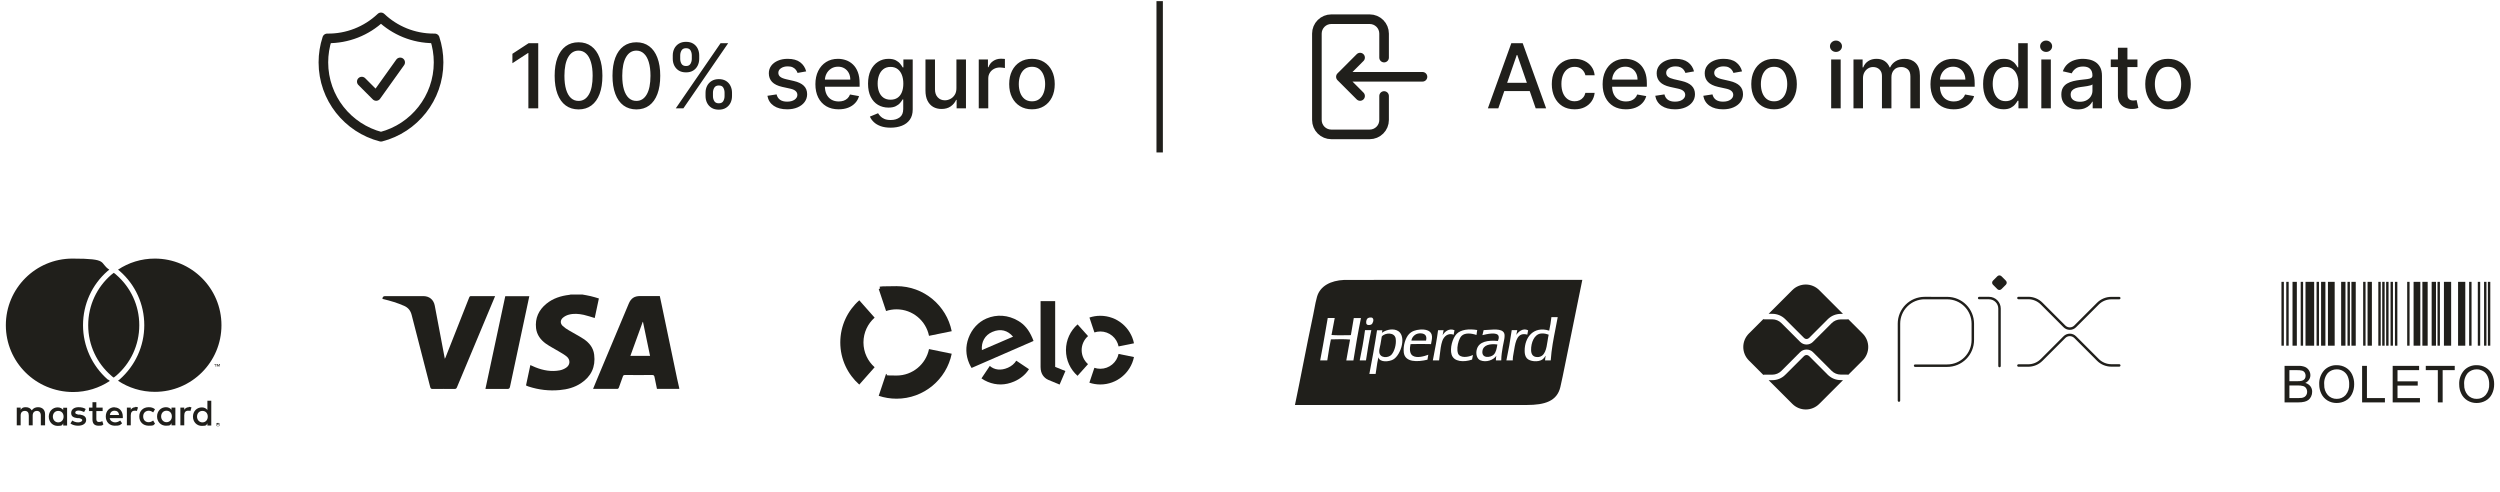 <svg xmlns="http://www.w3.org/2000/svg" width="320" height="63" viewBox="0 0 320 63" fill="none"><path d="M68.894 5.526V13.866H67.632V6.788H67.583L65.588 8.092V6.886L67.669 5.526H68.894ZM74.054 14.005C73.411 14.002 72.861 13.832 72.405 13.496C71.949 13.159 71.6 12.669 71.358 12.025C71.117 11.382 70.996 10.607 70.996 9.7C70.996 8.796 71.117 8.024 71.358 7.383C71.603 6.742 71.953 6.254 72.409 5.917C72.868 5.58 73.416 5.412 74.054 5.412C74.692 5.412 75.239 5.582 75.695 5.921C76.151 6.258 76.5 6.746 76.742 7.387C76.986 8.025 77.108 8.796 77.108 9.7C77.108 10.61 76.988 11.386 76.746 12.03C76.504 12.67 76.156 13.16 75.699 13.5C75.243 13.836 74.695 14.005 74.054 14.005ZM74.054 12.917C74.619 12.917 75.06 12.642 75.378 12.091C75.698 11.54 75.858 10.743 75.858 9.7C75.858 9.008 75.785 8.423 75.638 7.945C75.494 7.464 75.287 7.101 75.015 6.854C74.746 6.604 74.426 6.479 74.054 6.479C73.492 6.479 73.051 6.756 72.731 7.31C72.41 7.864 72.249 8.66 72.246 9.7C72.246 10.395 72.318 10.983 72.462 11.463C72.608 11.941 72.816 12.304 73.085 12.551C73.354 12.795 73.677 12.917 74.054 12.917ZM81.457 14.005C80.813 14.002 80.263 13.832 79.807 13.496C79.351 13.159 79.002 12.669 78.761 12.025C78.519 11.382 78.398 10.607 78.398 9.7C78.398 8.796 78.519 8.024 78.761 7.383C79.005 6.742 79.355 6.254 79.811 5.917C80.27 5.58 80.819 5.412 81.457 5.412C82.095 5.412 82.642 5.582 83.098 5.921C83.554 6.258 83.903 6.746 84.144 7.387C84.389 8.025 84.511 8.796 84.511 9.7C84.511 10.61 84.39 11.386 84.148 12.03C83.907 12.67 83.558 13.16 83.102 13.5C82.646 13.836 82.097 14.005 81.457 14.005ZM81.457 12.917C82.021 12.917 82.463 12.642 82.78 12.091C83.1 11.54 83.261 10.743 83.261 9.7C83.261 9.008 83.187 8.423 83.041 7.945C82.897 7.464 82.689 7.101 82.418 6.854C82.149 6.604 81.829 6.479 81.457 6.479C80.895 6.479 80.454 6.756 80.133 7.31C79.813 7.864 79.651 8.66 79.648 9.7C79.648 10.395 79.721 10.983 79.864 11.463C80.011 11.941 80.219 12.304 80.487 12.551C80.756 12.795 81.079 12.917 81.457 12.917ZM90.309 12.302V11.863C90.309 11.548 90.374 11.26 90.504 10.999C90.637 10.736 90.83 10.525 91.083 10.368C91.338 10.208 91.646 10.128 92.007 10.128C92.376 10.128 92.686 10.207 92.936 10.364C93.185 10.521 93.374 10.732 93.502 10.995C93.632 11.259 93.697 11.548 93.697 11.863V12.302C93.697 12.617 93.632 12.906 93.502 13.17C93.371 13.431 93.18 13.641 92.927 13.801C92.678 13.959 92.371 14.037 92.007 14.037C91.641 14.037 91.331 13.959 91.079 13.801C90.826 13.641 90.635 13.431 90.504 13.17C90.374 12.906 90.309 12.617 90.309 12.302ZM91.258 11.863V12.302C91.258 12.536 91.313 12.748 91.425 12.938C91.536 13.128 91.73 13.223 92.007 13.223C92.281 13.223 92.473 13.128 92.581 12.938C92.69 12.748 92.744 12.536 92.744 12.302V11.863C92.744 11.629 92.691 11.417 92.585 11.227C92.482 11.037 92.289 10.942 92.007 10.942C91.736 10.942 91.543 11.037 91.429 11.227C91.315 11.417 91.258 11.629 91.258 11.863ZM86.114 7.53V7.09C86.114 6.775 86.18 6.486 86.31 6.222C86.443 5.959 86.636 5.749 86.888 5.591C87.143 5.434 87.451 5.355 87.812 5.355C88.182 5.355 88.491 5.434 88.741 5.591C88.991 5.749 89.18 5.959 89.307 6.222C89.435 6.486 89.499 6.775 89.499 7.09V7.53C89.499 7.845 89.433 8.134 89.303 8.397C89.175 8.658 88.985 8.868 88.733 9.028C88.483 9.186 88.176 9.264 87.812 9.264C87.443 9.264 87.132 9.186 86.88 9.028C86.63 8.868 86.44 8.658 86.31 8.397C86.18 8.134 86.114 7.845 86.114 7.53ZM87.067 7.09V7.53C87.067 7.763 87.122 7.975 87.23 8.165C87.341 8.355 87.536 8.45 87.812 8.45C88.084 8.45 88.274 8.355 88.383 8.165C88.494 7.975 88.55 7.763 88.55 7.53V7.09C88.55 6.856 88.497 6.645 88.391 6.455C88.285 6.264 88.092 6.169 87.812 6.169C87.541 6.169 87.348 6.264 87.234 6.455C87.123 6.645 87.067 6.856 87.067 7.09ZM86.501 13.866L92.235 5.526H93.208L87.475 13.866H86.501ZM103.191 9.138L102.087 9.334C102.041 9.193 101.968 9.058 101.867 8.931C101.769 8.803 101.636 8.698 101.468 8.617C101.3 8.536 101.089 8.495 100.837 8.495C100.492 8.495 100.204 8.572 99.974 8.727C99.743 8.879 99.627 9.076 99.627 9.317C99.627 9.526 99.705 9.695 99.86 9.822C100.014 9.95 100.264 10.055 100.609 10.136L101.603 10.364C102.178 10.497 102.607 10.702 102.889 10.979C103.172 11.256 103.313 11.616 103.313 12.058C103.313 12.433 103.204 12.767 102.987 13.06C102.773 13.35 102.473 13.578 102.087 13.744C101.704 13.91 101.26 13.992 100.755 13.992C100.055 13.992 99.484 13.843 99.041 13.544C98.599 13.243 98.327 12.816 98.227 12.262L99.403 12.082C99.477 12.389 99.627 12.621 99.856 12.779C100.084 12.934 100.381 13.011 100.747 13.011C101.146 13.011 101.465 12.928 101.704 12.763C101.943 12.594 102.063 12.389 102.063 12.148C102.063 11.952 101.989 11.788 101.843 11.655C101.699 11.522 101.478 11.421 101.179 11.354L100.12 11.121C99.537 10.988 99.105 10.777 98.825 10.486C98.548 10.196 98.41 9.828 98.41 9.383C98.41 9.013 98.513 8.69 98.719 8.413C98.926 8.136 99.211 7.921 99.575 7.766C99.938 7.608 100.355 7.53 100.825 7.53C101.501 7.53 102.033 7.676 102.421 7.969C102.809 8.26 103.066 8.65 103.191 9.138ZM107.348 13.992C106.731 13.992 106.201 13.861 105.755 13.597C105.313 13.331 104.971 12.958 104.729 12.477C104.49 11.994 104.371 11.428 104.371 10.779C104.371 10.139 104.49 9.574 104.729 9.085C104.971 8.597 105.307 8.215 105.739 7.941C106.173 7.667 106.681 7.53 107.262 7.53C107.615 7.53 107.957 7.588 108.288 7.705C108.62 7.821 108.917 8.005 109.18 8.255C109.443 8.504 109.651 8.829 109.803 9.228C109.955 9.624 110.031 10.106 110.031 10.674V11.105H105.059V10.193H108.838C108.838 9.873 108.773 9.589 108.643 9.342C108.512 9.092 108.329 8.895 108.093 8.751C107.859 8.607 107.585 8.536 107.27 8.536C106.928 8.536 106.629 8.62 106.374 8.788C106.122 8.954 105.926 9.171 105.788 9.44C105.652 9.706 105.584 9.995 105.584 10.307V11.02C105.584 11.438 105.658 11.793 105.804 12.087C105.953 12.38 106.161 12.604 106.427 12.758C106.693 12.911 107.004 12.987 107.36 12.987C107.591 12.987 107.801 12.954 107.991 12.889C108.181 12.821 108.345 12.72 108.484 12.588C108.622 12.454 108.728 12.29 108.801 12.095L109.954 12.302C109.862 12.642 109.696 12.939 109.457 13.194C109.221 13.447 108.924 13.644 108.565 13.785C108.21 13.923 107.804 13.992 107.348 13.992ZM114.005 16.342C113.508 16.342 113.08 16.277 112.722 16.147C112.366 16.016 112.076 15.844 111.851 15.63C111.625 15.415 111.457 15.18 111.346 14.925L112.392 14.493C112.465 14.613 112.563 14.739 112.685 14.872C112.81 15.008 112.979 15.123 113.19 15.218C113.405 15.313 113.68 15.361 114.017 15.361C114.479 15.361 114.86 15.248 115.161 15.023C115.463 14.8 115.613 14.444 115.613 13.956V12.726H115.536C115.463 12.859 115.357 13.007 115.218 13.17C115.083 13.333 114.895 13.474 114.656 13.593C114.418 13.713 114.107 13.773 113.724 13.773C113.23 13.773 112.784 13.657 112.388 13.426C111.994 13.193 111.682 12.85 111.451 12.396C111.223 11.94 111.109 11.379 111.109 10.714C111.109 10.049 111.222 9.479 111.447 9.004C111.675 8.529 111.988 8.165 112.384 7.912C112.78 7.657 113.23 7.53 113.732 7.53C114.12 7.53 114.434 7.595 114.673 7.725C114.912 7.853 115.098 8.002 115.231 8.173C115.366 8.344 115.471 8.495 115.544 8.625H115.634V7.611H116.827V14.005C116.827 14.542 116.702 14.983 116.452 15.328C116.203 15.673 115.865 15.928 115.438 16.094C115.015 16.259 114.537 16.342 114.005 16.342ZM113.993 12.763C114.343 12.763 114.639 12.681 114.88 12.518C115.125 12.353 115.309 12.117 115.434 11.81C115.562 11.5 115.626 11.13 115.626 10.698C115.626 10.277 115.563 9.907 115.438 9.586C115.313 9.266 115.13 9.016 114.889 8.837C114.647 8.655 114.348 8.564 113.993 8.564C113.626 8.564 113.321 8.659 113.076 8.849C112.832 9.036 112.647 9.292 112.523 9.615C112.4 9.938 112.339 10.299 112.339 10.698C112.339 11.108 112.402 11.468 112.527 11.777C112.651 12.087 112.836 12.328 113.08 12.502C113.327 12.676 113.632 12.763 113.993 12.763ZM122.422 11.272V7.611H123.644V13.866H122.447V12.783H122.382C122.238 13.117 122.007 13.395 121.689 13.618C121.374 13.838 120.982 13.948 120.512 13.948C120.111 13.948 119.755 13.859 119.445 13.683C119.139 13.504 118.897 13.239 118.721 12.889C118.547 12.539 118.46 12.106 118.46 11.59V7.611H119.678V11.443C119.678 11.869 119.796 12.209 120.032 12.461C120.268 12.714 120.575 12.84 120.952 12.84C121.18 12.84 121.407 12.783 121.632 12.669C121.86 12.555 122.049 12.383 122.198 12.152C122.35 11.921 122.425 11.628 122.422 11.272ZM125.28 13.866V7.611H126.457V8.605H126.522C126.636 8.268 126.837 8.003 127.125 7.811C127.415 7.615 127.744 7.517 128.11 7.517C128.186 7.517 128.276 7.52 128.379 7.526C128.485 7.531 128.568 7.538 128.628 7.546V8.711C128.579 8.697 128.492 8.682 128.367 8.666C128.242 8.647 128.117 8.637 127.992 8.637C127.705 8.637 127.448 8.698 127.223 8.821C127 8.94 126.824 9.107 126.693 9.321C126.563 9.533 126.498 9.775 126.498 10.046V13.866H125.28ZM132.092 13.992C131.506 13.992 130.994 13.858 130.557 13.589C130.12 13.32 129.78 12.944 129.539 12.461C129.297 11.978 129.176 11.413 129.176 10.767C129.176 10.118 129.297 9.551 129.539 9.065C129.78 8.579 130.12 8.202 130.557 7.933C130.994 7.664 131.506 7.53 132.092 7.53C132.679 7.53 133.19 7.664 133.627 7.933C134.065 8.202 134.404 8.579 134.646 9.065C134.887 9.551 135.008 10.118 135.008 10.767C135.008 11.413 134.887 11.978 134.646 12.461C134.404 12.944 134.065 13.32 133.627 13.589C133.19 13.858 132.679 13.992 132.092 13.992ZM132.096 12.97C132.476 12.97 132.791 12.87 133.041 12.669C133.291 12.468 133.475 12.201 133.595 11.867C133.717 11.533 133.778 11.165 133.778 10.763C133.778 10.364 133.717 9.997 133.595 9.664C133.475 9.327 133.291 9.057 133.041 8.853C132.791 8.65 132.476 8.548 132.096 8.548C131.713 8.548 131.396 8.65 131.143 8.853C130.894 9.057 130.708 9.327 130.585 9.664C130.466 9.997 130.406 10.364 130.406 10.763C130.406 11.165 130.466 11.533 130.585 11.867C130.708 12.201 130.894 12.468 131.143 12.669C131.396 12.87 131.713 12.97 132.096 12.97Z" fill="#201F1B"></path><path d="M191.784 13.866H190.448L193.45 5.526H194.904L197.905 13.866H196.569L194.211 7.041H194.146L191.784 13.866ZM192.008 10.6H196.341V11.659H192.008V10.6ZM201.546 13.992C200.94 13.992 200.419 13.855 199.982 13.581C199.547 13.304 199.214 12.923 198.98 12.437C198.747 11.951 198.63 11.394 198.63 10.767C198.63 10.132 198.749 9.571 198.988 9.085C199.227 8.597 199.564 8.215 199.998 7.941C200.433 7.667 200.944 7.53 201.533 7.53C202.009 7.53 202.432 7.618 202.804 7.794C203.176 7.968 203.476 8.212 203.704 8.527C203.935 8.842 204.072 9.21 204.115 9.631H202.93C202.865 9.338 202.716 9.085 202.482 8.874C202.252 8.662 201.942 8.556 201.554 8.556C201.214 8.556 200.917 8.645 200.662 8.825C200.409 9.001 200.213 9.254 200.071 9.582C199.93 9.908 199.86 10.293 199.86 10.739C199.86 11.195 199.929 11.588 200.067 11.92C200.206 12.251 200.401 12.507 200.654 12.689C200.909 12.871 201.209 12.962 201.554 12.962C201.785 12.962 201.994 12.92 202.181 12.836C202.371 12.749 202.53 12.626 202.657 12.465C202.788 12.305 202.879 12.112 202.93 11.887H204.115C204.072 12.292 203.94 12.653 203.72 12.97C203.5 13.288 203.206 13.538 202.837 13.72C202.47 13.902 202.04 13.992 201.546 13.992ZM208.113 13.992C207.497 13.992 206.966 13.861 206.521 13.597C206.078 13.331 205.736 12.958 205.495 12.477C205.256 11.994 205.136 11.428 205.136 10.779C205.136 10.139 205.256 9.574 205.495 9.085C205.736 8.597 206.073 8.215 206.505 7.941C206.939 7.667 207.447 7.53 208.028 7.53C208.381 7.53 208.723 7.588 209.054 7.705C209.385 7.821 209.683 8.005 209.946 8.255C210.209 8.504 210.417 8.829 210.569 9.228C210.721 9.624 210.797 10.106 210.797 10.674V11.105H205.825V10.193H209.604C209.604 9.873 209.539 9.589 209.408 9.342C209.278 9.092 209.095 8.895 208.859 8.751C208.625 8.607 208.351 8.536 208.036 8.536C207.694 8.536 207.395 8.62 207.14 8.788C206.888 8.954 206.692 9.171 206.554 9.44C206.418 9.706 206.35 9.995 206.35 10.307V11.02C206.35 11.438 206.423 11.793 206.57 12.087C206.719 12.38 206.927 12.604 207.193 12.758C207.459 12.911 207.77 12.987 208.126 12.987C208.356 12.987 208.567 12.954 208.757 12.889C208.947 12.821 209.111 12.72 209.249 12.588C209.388 12.454 209.494 12.29 209.567 12.095L210.72 12.302C210.627 12.642 210.462 12.939 210.223 13.194C209.987 13.447 209.689 13.644 209.331 13.785C208.975 13.923 208.569 13.992 208.113 13.992ZM216.835 9.138L215.732 9.334C215.685 9.193 215.612 9.058 215.512 8.931C215.414 8.803 215.281 8.698 215.113 8.617C214.944 8.536 214.734 8.495 214.481 8.495C214.137 8.495 213.849 8.572 213.618 8.727C213.387 8.879 213.272 9.076 213.272 9.317C213.272 9.526 213.349 9.695 213.504 9.822C213.659 9.95 213.909 10.055 214.253 10.136L215.247 10.364C215.823 10.497 216.252 10.702 216.534 10.979C216.816 11.256 216.957 11.616 216.957 12.058C216.957 12.433 216.849 12.767 216.632 13.06C216.417 13.35 216.117 13.578 215.732 13.744C215.349 13.91 214.905 13.992 214.4 13.992C213.7 13.992 213.128 13.843 212.686 13.544C212.243 13.243 211.972 12.816 211.871 12.262L213.048 12.082C213.121 12.389 213.272 12.621 213.5 12.779C213.728 12.934 214.025 13.011 214.392 13.011C214.791 13.011 215.11 12.928 215.349 12.763C215.588 12.594 215.707 12.389 215.707 12.148C215.707 11.952 215.634 11.788 215.487 11.655C215.343 11.522 215.122 11.421 214.824 11.354L213.765 11.121C213.181 10.988 212.749 10.777 212.47 10.486C212.193 10.196 212.054 9.828 212.054 9.383C212.054 9.013 212.157 8.69 212.364 8.413C212.57 8.136 212.855 7.921 213.219 7.766C213.583 7.608 214 7.53 214.469 7.53C215.145 7.53 215.677 7.676 216.066 7.969C216.454 8.26 216.71 8.65 216.835 9.138ZM222.983 9.138L221.88 9.334C221.834 9.193 221.76 9.058 221.66 8.931C221.562 8.803 221.429 8.698 221.261 8.617C221.093 8.536 220.882 8.495 220.63 8.495C220.285 8.495 219.997 8.572 219.766 8.727C219.536 8.879 219.42 9.076 219.42 9.317C219.42 9.526 219.498 9.695 219.652 9.822C219.807 9.95 220.057 10.055 220.402 10.136L221.395 10.364C221.971 10.497 222.4 10.702 222.682 10.979C222.964 11.256 223.106 11.616 223.106 12.058C223.106 12.433 222.997 12.767 222.78 13.06C222.565 13.35 222.265 13.578 221.88 13.744C221.497 13.91 221.053 13.992 220.548 13.992C219.848 13.992 219.276 13.843 218.834 13.544C218.391 13.243 218.12 12.816 218.019 12.262L219.196 12.082C219.269 12.389 219.42 12.621 219.648 12.779C219.876 12.934 220.174 13.011 220.54 13.011C220.939 13.011 221.258 12.928 221.497 12.763C221.736 12.594 221.855 12.389 221.855 12.148C221.855 11.952 221.782 11.788 221.636 11.655C221.492 11.522 221.27 11.421 220.972 11.354L219.913 11.121C219.329 10.988 218.898 10.777 218.618 10.486C218.341 10.196 218.203 9.828 218.203 9.383C218.203 9.013 218.306 8.69 218.512 8.413C218.718 8.136 219.003 7.921 219.367 7.766C219.731 7.608 220.148 7.53 220.617 7.53C221.293 7.53 221.826 7.676 222.214 7.969C222.602 8.26 222.859 8.65 222.983 9.138ZM227.079 13.992C226.493 13.992 225.981 13.858 225.544 13.589C225.107 13.32 224.768 12.944 224.526 12.461C224.284 11.978 224.163 11.413 224.163 10.767C224.163 10.118 224.284 9.551 224.526 9.065C224.768 8.579 225.107 8.202 225.544 7.933C225.981 7.664 226.493 7.53 227.079 7.53C227.666 7.53 228.177 7.664 228.615 7.933C229.052 8.202 229.391 8.579 229.633 9.065C229.874 9.551 229.995 10.118 229.995 10.767C229.995 11.413 229.874 11.978 229.633 12.461C229.391 12.944 229.052 13.32 228.615 13.589C228.177 13.858 227.666 13.992 227.079 13.992ZM227.083 12.97C227.463 12.97 227.778 12.87 228.028 12.669C228.278 12.468 228.462 12.201 228.582 11.867C228.704 11.533 228.765 11.165 228.765 10.763C228.765 10.364 228.704 9.997 228.582 9.664C228.462 9.327 228.278 9.057 228.028 8.853C227.778 8.65 227.463 8.548 227.083 8.548C226.701 8.548 226.383 8.65 226.13 8.853C225.881 9.057 225.695 9.327 225.572 9.664C225.453 9.997 225.393 10.364 225.393 10.763C225.393 11.165 225.453 11.533 225.572 11.867C225.695 12.201 225.881 12.468 226.13 12.669C226.383 12.87 226.701 12.97 227.083 12.97ZM234.389 13.866V7.611H235.607V13.866H234.389ZM235.004 6.646C234.792 6.646 234.61 6.575 234.458 6.434C234.309 6.29 234.234 6.119 234.234 5.921C234.234 5.72 234.309 5.549 234.458 5.408C234.61 5.264 234.792 5.192 235.004 5.192C235.216 5.192 235.396 5.264 235.546 5.408C235.698 5.549 235.774 5.72 235.774 5.921C235.774 6.119 235.698 6.29 235.546 6.434C235.396 6.575 235.216 6.646 235.004 6.646ZM237.245 13.866V7.611H238.414V8.629H238.491C238.621 8.284 238.834 8.016 239.13 7.823C239.426 7.627 239.781 7.53 240.193 7.53C240.611 7.53 240.962 7.627 241.244 7.823C241.529 8.018 241.739 8.287 241.875 8.629H241.94C242.09 8.295 242.327 8.029 242.653 7.831C242.979 7.63 243.367 7.53 243.818 7.53C244.385 7.53 244.848 7.707 245.206 8.063C245.567 8.419 245.748 8.955 245.748 9.672V13.866H244.53V9.786C244.53 9.362 244.415 9.055 244.184 8.865C243.953 8.675 243.678 8.58 243.357 8.58C242.961 8.58 242.653 8.702 242.433 8.947C242.213 9.188 242.103 9.499 242.103 9.879V13.866H240.89V9.708C240.89 9.369 240.784 9.096 240.572 8.89C240.36 8.683 240.085 8.58 239.745 8.58C239.514 8.58 239.301 8.641 239.106 8.764C238.913 8.883 238.757 9.05 238.638 9.264C238.521 9.479 238.462 9.727 238.462 10.01V13.866H237.245ZM250.076 13.992C249.459 13.992 248.929 13.861 248.483 13.597C248.041 13.331 247.699 12.958 247.457 12.477C247.218 11.994 247.099 11.428 247.099 10.779C247.099 10.139 247.218 9.574 247.457 9.085C247.699 8.597 248.036 8.215 248.467 7.941C248.902 7.667 249.409 7.53 249.99 7.53C250.343 7.53 250.685 7.588 251.016 7.705C251.348 7.821 251.645 8.005 251.908 8.255C252.172 8.504 252.379 8.829 252.531 9.228C252.683 9.624 252.759 10.106 252.759 10.674V11.105H247.787V10.193H251.566C251.566 9.873 251.501 9.589 251.371 9.342C251.24 9.092 251.057 8.895 250.821 8.751C250.588 8.607 250.313 8.536 249.998 8.536C249.656 8.536 249.358 8.62 249.102 8.788C248.85 8.954 248.655 9.171 248.516 9.44C248.38 9.706 248.312 9.995 248.312 10.307V11.02C248.312 11.438 248.386 11.793 248.532 12.087C248.682 12.38 248.889 12.604 249.155 12.758C249.421 12.911 249.732 12.987 250.088 12.987C250.319 12.987 250.529 12.954 250.719 12.889C250.909 12.821 251.073 12.72 251.212 12.588C251.35 12.454 251.456 12.29 251.53 12.095L252.682 12.302C252.59 12.642 252.424 12.939 252.185 13.194C251.949 13.447 251.652 13.644 251.293 13.785C250.938 13.923 250.532 13.992 250.076 13.992ZM256.452 13.988C255.947 13.988 255.496 13.859 255.1 13.601C254.706 13.341 254.397 12.97 254.172 12.49C253.949 12.007 253.838 11.427 253.838 10.751C253.838 10.075 253.95 9.497 254.176 9.016C254.404 8.536 254.716 8.168 255.112 7.912C255.509 7.657 255.958 7.53 256.46 7.53C256.848 7.53 257.161 7.595 257.397 7.725C257.636 7.853 257.82 8.002 257.951 8.173C258.084 8.344 258.187 8.495 258.26 8.625H258.333V5.526H259.551V13.866H258.362V12.893H258.26C258.187 13.026 258.081 13.178 257.943 13.349C257.807 13.52 257.619 13.669 257.381 13.797C257.142 13.925 256.832 13.988 256.452 13.988ZM256.721 12.95C257.071 12.95 257.367 12.858 257.609 12.673C257.853 12.486 258.038 12.226 258.162 11.895C258.29 11.564 258.354 11.178 258.354 10.739C258.354 10.304 258.291 9.924 258.166 9.598C258.042 9.273 257.858 9.019 257.617 8.837C257.375 8.655 257.076 8.564 256.721 8.564C256.354 8.564 256.049 8.659 255.805 8.849C255.56 9.039 255.376 9.298 255.251 9.627C255.129 9.955 255.067 10.326 255.067 10.739C255.067 11.157 255.13 11.533 255.255 11.867C255.38 12.201 255.564 12.465 255.809 12.661C256.056 12.854 256.36 12.95 256.721 12.95ZM261.289 13.866V7.611H262.507V13.866H261.289ZM261.904 6.646C261.692 6.646 261.51 6.575 261.358 6.434C261.209 6.29 261.134 6.119 261.134 5.921C261.134 5.72 261.209 5.549 261.358 5.408C261.51 5.264 261.692 5.192 261.904 5.192C262.116 5.192 262.296 5.264 262.446 5.408C262.598 5.549 262.674 5.72 262.674 5.921C262.674 6.119 262.598 6.29 262.446 6.434C262.296 6.575 262.116 6.646 261.904 6.646ZM265.965 14.005C265.569 14.005 265.21 13.931 264.89 13.785C264.57 13.635 264.316 13.42 264.128 13.137C263.944 12.855 263.851 12.509 263.851 12.099C263.851 11.746 263.919 11.455 264.055 11.227C264.191 10.999 264.374 10.819 264.605 10.686C264.836 10.553 265.094 10.452 265.379 10.384C265.664 10.316 265.954 10.265 266.25 10.23C266.625 10.186 266.929 10.151 267.162 10.124C267.396 10.094 267.565 10.046 267.671 9.981C267.777 9.916 267.83 9.81 267.83 9.664V9.635C267.83 9.279 267.73 9.004 267.529 8.808C267.331 8.613 267.035 8.515 266.641 8.515C266.231 8.515 265.908 8.606 265.672 8.788C265.438 8.967 265.277 9.167 265.187 9.387L264.043 9.126C264.179 8.746 264.377 8.439 264.637 8.206C264.901 7.969 265.204 7.798 265.546 7.693C265.888 7.584 266.247 7.53 266.625 7.53C266.875 7.53 267.139 7.56 267.419 7.619C267.701 7.676 267.965 7.782 268.209 7.937C268.456 8.092 268.658 8.313 268.816 8.601C268.973 8.886 269.052 9.256 269.052 9.712V13.866H267.863V13.011H267.814C267.735 13.168 267.617 13.323 267.46 13.475C267.302 13.627 267.1 13.754 266.853 13.854C266.606 13.954 266.31 14.005 265.965 14.005ZM266.23 13.027C266.566 13.027 266.854 12.961 267.093 12.828C267.335 12.695 267.518 12.521 267.643 12.306C267.77 12.089 267.834 11.857 267.834 11.61V10.804C267.791 10.847 267.707 10.888 267.582 10.926C267.46 10.961 267.32 10.992 267.162 11.02C267.005 11.044 266.851 11.067 266.702 11.089C266.553 11.108 266.428 11.124 266.327 11.138C266.091 11.168 265.875 11.218 265.68 11.288C265.487 11.359 265.332 11.461 265.216 11.594C265.102 11.724 265.045 11.898 265.045 12.115C265.045 12.416 265.156 12.645 265.379 12.799C265.601 12.951 265.885 13.027 266.23 13.027ZM273.594 7.611V8.588H270.177V7.611H273.594ZM271.093 6.112H272.311V12.03C272.311 12.266 272.346 12.444 272.417 12.563C272.487 12.68 272.578 12.76 272.69 12.803C272.804 12.844 272.927 12.864 273.06 12.864C273.158 12.864 273.243 12.858 273.317 12.844C273.39 12.831 273.447 12.82 273.488 12.812L273.708 13.817C273.637 13.845 273.537 13.872 273.406 13.899C273.276 13.929 273.113 13.945 272.918 13.948C272.597 13.953 272.299 13.896 272.022 13.777C271.745 13.657 271.521 13.473 271.35 13.223C271.179 12.973 271.093 12.659 271.093 12.282V6.112ZM277.508 13.992C276.922 13.992 276.41 13.858 275.973 13.589C275.536 13.32 275.196 12.944 274.955 12.461C274.713 11.978 274.592 11.413 274.592 10.767C274.592 10.118 274.713 9.551 274.955 9.065C275.196 8.579 275.536 8.202 275.973 7.933C276.41 7.664 276.922 7.53 277.508 7.53C278.095 7.53 278.606 7.664 279.043 7.933C279.48 8.202 279.82 8.579 280.061 9.065C280.303 9.551 280.424 10.118 280.424 10.767C280.424 11.413 280.303 11.978 280.061 12.461C279.82 12.944 279.48 13.32 279.043 13.589C278.606 13.858 278.095 13.992 277.508 13.992ZM277.512 12.97C277.892 12.97 278.207 12.87 278.457 12.669C278.707 12.468 278.891 12.201 279.011 11.867C279.133 11.533 279.194 11.165 279.194 10.763C279.194 10.364 279.133 9.997 279.011 9.664C278.891 9.327 278.707 9.057 278.457 8.853C278.207 8.65 277.892 8.548 277.512 8.548C277.129 8.548 276.812 8.65 276.559 8.853C276.309 9.057 276.123 9.327 276.001 9.664C275.882 9.997 275.822 10.364 275.822 10.763C275.822 11.165 275.882 11.533 276.001 11.867C276.123 12.201 276.309 12.468 276.559 12.669C276.812 12.87 277.129 12.97 277.512 12.97Z" fill="#201F1B"></path><path d="M46.308 10.443L48.151 12.286L51.223 7.986M48.766 2.223C46.911 3.984 44.441 4.95 41.883 4.914C41.558 5.905 41.393 6.942 41.394 7.985C41.394 12.566 44.526 16.414 48.766 17.506C53.005 16.415 56.138 12.566 56.138 7.986C56.138 6.913 55.966 5.88 55.648 4.913H55.523C52.906 4.913 50.527 3.891 48.766 2.223Z" stroke="#201F1B" stroke-width="1.229" stroke-linecap="round" stroke-linejoin="round"></path><line x1="148.438" y1="0.146" x2="148.438" y2="19.513" stroke="#201F1B" stroke-width="0.819"></line><path d="M177.163 7.372V4.3C177.163 3.811 176.969 3.342 176.623 2.997C176.277 2.651 175.809 2.457 175.32 2.457H170.405C169.916 2.457 169.447 2.651 169.102 2.997C168.756 3.342 168.562 3.811 168.562 4.3V15.358C168.562 15.847 168.756 16.316 169.102 16.661C169.447 17.007 169.916 17.201 170.405 17.201H175.32C175.809 17.201 176.277 17.007 176.623 16.661C176.969 16.316 177.163 15.847 177.163 15.358V12.287M174.091 7.372L171.634 9.829M171.634 9.829L174.091 12.287M171.634 9.829H182.078" stroke="#201F1B" stroke-width="1.229" stroke-linecap="round" stroke-linejoin="round"></path><g clip-path="url(#clip0_1307_92)"><path d="M5.77 54.444V53.023C5.77 52.478 5.438 52.122 4.87 52.122C4.585 52.122 4.277 52.217 4.064 52.525C3.898 52.264 3.662 52.122 3.306 52.122C2.951 52.122 2.832 52.193 2.643 52.454V52.17H2.145V54.444H2.643V53.188C2.643 52.786 2.856 52.596 3.188 52.596C3.519 52.596 3.685 52.809 3.685 53.188V54.444H4.183V53.188C4.183 52.786 4.42 52.596 4.728 52.596C5.036 52.596 5.225 52.809 5.225 53.188V54.444H5.723H5.77ZM13.138 52.17H12.332V51.483H11.835V52.17H11.385V52.62H11.835V53.662C11.835 54.183 12.048 54.491 12.617 54.491C13.185 54.491 13.067 54.42 13.232 54.325L13.09 53.899C12.948 53.994 12.782 54.017 12.664 54.017C12.427 54.017 12.332 53.875 12.332 53.638V52.62H13.138V52.17ZM17.331 52.122C17.047 52.122 16.857 52.264 16.739 52.454V52.17H16.241V54.444H16.739V53.165C16.739 52.786 16.905 52.572 17.213 52.572C17.52 52.572 17.426 52.572 17.52 52.62L17.663 52.146C17.544 52.099 17.402 52.075 17.307 52.075L17.331 52.122ZM10.982 52.359C10.745 52.193 10.413 52.122 10.058 52.122C9.489 52.122 9.11 52.407 9.11 52.857C9.11 53.307 9.395 53.449 9.892 53.52H10.129C10.39 53.591 10.532 53.662 10.532 53.781C10.532 53.899 10.342 54.065 10.011 54.065C9.679 54.065 9.418 53.946 9.252 53.828L9.016 54.207C9.276 54.397 9.632 54.491 9.987 54.491C10.65 54.491 11.029 54.183 11.029 53.757C11.029 53.33 10.721 53.141 10.248 53.07H10.011C9.797 52.999 9.632 52.975 9.632 52.809C9.632 52.643 9.797 52.549 10.058 52.549C10.319 52.549 10.627 52.667 10.769 52.738L10.982 52.335V52.359ZM24.178 52.122C23.893 52.122 23.704 52.264 23.585 52.454V52.17H23.088V54.444H23.585V53.165C23.585 52.786 23.751 52.572 24.059 52.572C24.367 52.572 24.272 52.572 24.367 52.62L24.509 52.146C24.391 52.099 24.249 52.075 24.154 52.075L24.178 52.122ZM17.828 53.307C17.828 53.994 18.302 54.491 19.037 54.491C19.771 54.491 19.605 54.42 19.842 54.231L19.605 53.828C19.416 53.97 19.226 54.041 19.013 54.041C18.61 54.041 18.326 53.757 18.326 53.307C18.326 52.857 18.61 52.596 19.013 52.572C19.226 52.572 19.416 52.643 19.605 52.786L19.842 52.383C19.605 52.193 19.368 52.122 19.037 52.122C18.302 52.122 17.828 52.62 17.828 53.307ZM22.448 53.307V52.17H21.951V52.454C21.785 52.241 21.548 52.122 21.24 52.122C20.6 52.122 20.103 52.62 20.103 53.307C20.103 53.994 20.6 54.491 21.24 54.491C21.88 54.491 21.808 54.373 21.951 54.16V54.444H22.448V53.307ZM20.624 53.307C20.624 52.904 20.885 52.572 21.311 52.572C21.738 52.572 21.998 52.88 21.998 53.307C21.998 53.733 21.714 54.041 21.311 54.041C20.908 54.041 20.624 53.709 20.624 53.307ZM14.678 52.122C14.014 52.122 13.54 52.596 13.54 53.307C13.54 54.017 14.014 54.491 14.701 54.491C15.388 54.491 15.365 54.397 15.625 54.183L15.388 53.828C15.199 53.97 14.962 54.065 14.725 54.065C14.488 54.065 14.109 53.923 14.038 53.52H15.72C15.72 53.449 15.72 53.401 15.72 53.33C15.72 52.62 15.27 52.146 14.654 52.146L14.678 52.122ZM14.678 52.572C14.986 52.572 15.199 52.762 15.246 53.117H14.062C14.109 52.786 14.322 52.572 14.654 52.572H14.678ZM27.044 53.33V51.293H26.547V52.478C26.381 52.264 26.144 52.146 25.836 52.146C25.196 52.146 24.699 52.643 24.699 53.33C24.699 54.017 25.196 54.515 25.836 54.515C26.476 54.515 26.404 54.397 26.547 54.183V54.468H27.044V53.33ZM25.22 53.33C25.22 52.928 25.481 52.596 25.907 52.596C26.334 52.596 26.594 52.904 26.594 53.33C26.594 53.757 26.31 54.065 25.907 54.065C25.504 54.065 25.22 53.733 25.22 53.33ZM8.589 53.33V52.193H8.092V52.478C7.926 52.264 7.689 52.146 7.381 52.146C6.741 52.146 6.244 52.643 6.244 53.33C6.244 54.017 6.741 54.515 7.381 54.515C8.021 54.515 7.95 54.397 8.092 54.183V54.468H8.589V53.33ZM6.765 53.33C6.765 52.928 7.026 52.596 7.452 52.596C7.878 52.596 8.139 52.904 8.139 53.33C8.139 53.757 7.855 54.065 7.452 54.065C7.049 54.065 6.765 53.733 6.765 53.33ZM27.897 54.136C27.921 54.136 27.968 54.136 27.992 54.136C28.015 54.136 28.039 54.16 28.063 54.183C28.063 54.183 28.11 54.231 28.11 54.254C28.11 54.278 28.11 54.302 28.11 54.349C28.11 54.397 28.11 54.42 28.11 54.444C28.11 54.468 28.087 54.491 28.063 54.515C28.063 54.515 28.015 54.562 27.992 54.562C27.968 54.562 27.944 54.562 27.897 54.562C27.85 54.562 27.826 54.562 27.802 54.562C27.779 54.562 27.755 54.539 27.731 54.515C27.731 54.515 27.684 54.468 27.684 54.444C27.684 54.42 27.684 54.397 27.684 54.349C27.684 54.302 27.684 54.278 27.684 54.254C27.684 54.231 27.707 54.207 27.731 54.183C27.731 54.183 27.779 54.136 27.802 54.136C27.826 54.136 27.85 54.136 27.897 54.136ZM27.897 54.539C27.921 54.539 27.944 54.539 27.968 54.539C27.968 54.539 28.015 54.539 28.015 54.491C28.015 54.491 28.039 54.468 28.063 54.444C28.063 54.444 28.063 54.397 28.063 54.373C28.063 54.349 28.063 54.325 28.063 54.302C28.063 54.302 28.063 54.254 28.015 54.254C28.015 54.254 27.992 54.231 27.968 54.207C27.944 54.183 27.921 54.207 27.897 54.207C27.873 54.207 27.85 54.207 27.826 54.207C27.826 54.207 27.779 54.207 27.779 54.254C27.779 54.254 27.755 54.278 27.731 54.302C27.731 54.302 27.731 54.349 27.731 54.373C27.731 54.397 27.731 54.42 27.731 54.444C27.731 54.444 27.731 54.491 27.779 54.491C27.779 54.491 27.802 54.515 27.826 54.539C27.826 54.539 27.873 54.539 27.897 54.539ZM27.897 54.254C27.921 54.254 27.944 54.254 27.968 54.254C27.968 54.254 27.968 54.278 27.968 54.302C27.968 54.325 27.968 54.325 27.968 54.349C27.968 54.349 27.944 54.349 27.921 54.349L27.992 54.42H27.944L27.873 54.349V54.42H27.826V54.207H27.921L27.897 54.254ZM27.85 54.302V54.349H27.897C27.897 54.349 27.897 54.349 27.921 54.349C27.921 54.349 27.921 54.349 27.897 54.349H27.85V54.302ZM27.589 46.934V46.65H27.707V46.602H27.423V46.65H27.542V46.934H27.613H27.589ZM28.134 46.934V46.602H28.039L27.944 46.839L27.85 46.602H27.755V46.934H27.826V46.673L27.921 46.887H27.992L28.087 46.673V46.934H28.158H28.134ZM13.848 48.592C13.92 48.64 13.991 48.711 14.062 48.758C12.711 49.658 11.077 50.18 9.347 50.18C4.562 50.156 0.748 46.342 0.748 41.627C0.748 36.913 4.562 33.099 9.276 33.099C13.991 33.099 12.64 33.62 13.991 34.52C13.92 34.568 13.848 34.639 13.777 34.686C11.764 36.439 10.627 38.95 10.627 41.627C10.627 44.304 11.787 46.816 13.777 48.569L13.848 48.592ZM19.819 33.099C18.065 33.099 16.454 33.62 15.104 34.52C15.175 34.568 15.246 34.639 15.317 34.686C17.331 36.439 18.468 38.95 18.468 41.627C18.468 44.304 17.307 46.816 15.317 48.569C15.246 48.616 15.175 48.687 15.104 48.734C16.454 49.635 18.089 50.156 19.819 50.156C24.533 50.156 28.347 46.342 28.347 41.627C28.347 36.913 24.533 33.099 19.819 33.099ZM14.559 34.923C14.441 35.018 14.346 35.089 14.227 35.183C12.427 36.747 11.29 39.045 11.29 41.627C11.29 44.209 12.427 46.508 14.227 48.071C14.322 48.166 14.441 48.261 14.559 48.332C14.678 48.237 14.772 48.166 14.891 48.071C16.691 46.508 17.828 44.209 17.828 41.627C17.828 39.045 16.691 36.747 14.891 35.183C14.796 35.089 14.678 34.994 14.559 34.923Z" fill="#201F1B"></path></g><g clip-path="url(#clip1_1307_92)"><path d="M86.951 49.772H84.09C83.985 49.267 83.873 48.777 83.782 48.279C83.747 48.075 83.677 47.991 83.452 47.998C82.302 48.012 81.159 48.012 80.009 47.998C79.834 47.998 79.764 48.054 79.715 48.216C79.553 48.685 79.385 49.155 79.21 49.625C79.189 49.688 79.105 49.772 79.049 49.772C78.018 49.779 76.98 49.772 75.914 49.772C76.11 49.303 76.293 48.861 76.475 48.412C77.807 45.228 79.14 42.052 80.479 38.868C80.766 38.181 81.201 37.894 81.945 37.894C82.772 37.894 83.606 37.894 84.455 37.894C84.539 38.279 84.623 38.665 84.7 39.044C85.36 42.185 86.012 45.334 86.671 48.475C86.755 48.875 86.853 49.274 86.944 49.681V49.765L86.951 49.772ZM83.207 45.551C82.905 44.092 82.604 42.648 82.302 41.203H82.267C81.741 42.641 81.222 44.085 80.689 45.551H83.214H83.207Z" fill="#201F1B"></path><path d="M74.491 37.691C74.869 37.761 75.248 37.818 75.62 37.909C75.963 37.986 76.293 38.098 76.657 38.203C76.475 39.059 76.3 39.893 76.124 40.707C75.648 40.566 75.192 40.405 74.722 40.3C74.077 40.16 73.418 40.104 72.78 40.286C72.52 40.356 72.254 40.496 72.05 40.672C71.7 40.973 71.693 41.408 72.029 41.723C72.261 41.941 72.534 42.123 72.815 42.284C73.439 42.663 74.098 42.986 74.708 43.392C75.423 43.869 75.949 44.514 76.054 45.398C76.251 46.955 75.676 48.182 74.364 49.051C73.544 49.598 72.611 49.844 71.644 49.928C70.29 50.054 68.965 49.9 67.668 49.479C67.584 49.451 67.499 49.416 67.415 49.381C67.387 49.374 67.366 49.353 67.331 49.325C67.513 48.469 67.696 47.614 67.885 46.73C68.102 46.828 68.313 46.919 68.523 47.011C69.533 47.417 70.578 47.607 71.658 47.403C71.938 47.347 72.226 47.228 72.464 47.067C72.983 46.723 73.032 46.071 72.562 45.657C72.254 45.391 71.882 45.194 71.524 44.977C70.97 44.641 70.388 44.353 69.862 43.981C69.196 43.498 68.713 42.859 68.614 42.004C68.474 40.728 68.951 39.69 69.933 38.883C70.788 38.182 71.798 37.867 72.878 37.74C72.941 37.733 72.997 37.712 73.053 37.698H74.491V37.691Z" fill="#201F1B"></path><path d="M63.369 37.915C63.208 38.301 63.054 38.672 62.9 39.037C61.427 42.55 59.954 46.063 58.489 49.576C58.419 49.745 58.334 49.787 58.166 49.787C57.234 49.78 56.308 49.773 55.375 49.787C55.179 49.787 55.116 49.724 55.067 49.541C54.282 46.47 53.475 43.406 52.697 40.334C52.556 39.773 52.269 39.388 51.729 39.149C50.873 38.771 49.983 38.504 49.071 38.287C49.029 38.28 48.994 38.266 48.952 38.259C48.952 38.02 49.067 37.901 49.296 37.901C50.923 37.901 52.549 37.901 54.176 37.901C54.948 37.901 55.502 38.35 55.649 39.114C56.063 41.274 56.462 43.441 56.876 45.6C56.897 45.692 56.911 45.79 56.939 45.923C56.981 45.846 57.009 45.797 57.03 45.748C58.04 43.195 59.05 40.636 60.053 38.083C60.109 37.943 60.172 37.894 60.326 37.901C61.273 37.908 62.212 37.901 63.159 37.901C63.222 37.901 63.278 37.901 63.369 37.908V37.915Z" fill="#201F1B"></path><path d="M62.135 49.78C62.984 45.811 63.825 41.87 64.674 37.915H67.752C67.626 38.518 67.5 39.107 67.373 39.696C66.672 42.964 65.978 46.225 65.284 49.492C65.235 49.717 65.157 49.794 64.919 49.787C64.078 49.773 63.229 49.787 62.388 49.787H62.135V49.78Z" fill="#201F1B"></path></g><g clip-path="url(#clip2_1307_92)"><path d="M113.416 39.811C113.839 39.67 114.291 39.594 114.759 39.594C116.81 39.594 118.522 41.05 118.913 42.986L121.819 42.394C121.153 39.103 118.247 36.628 114.761 36.628C111.275 36.628 113.196 36.758 112.478 36.998L113.418 39.811H113.416Z" fill="#201F1B"></path><path d="M109.987 49.228L111.953 47.006C111.076 46.229 110.523 45.095 110.523 43.831C110.523 42.567 111.076 41.434 111.953 40.659L109.987 38.438C108.497 39.756 107.557 41.684 107.557 43.831C107.557 45.977 108.497 47.907 109.987 49.228Z" fill="#201F1B"></path><path d="M118.913 44.681C118.52 46.614 116.81 48.069 114.761 48.069C112.713 48.069 113.838 47.993 113.416 47.85L112.476 50.664C113.194 50.903 113.962 51.033 114.761 51.033C118.243 51.033 121.149 48.561 121.819 45.277L118.913 44.681Z" fill="#201F1B"></path><path d="M124.361 47.1C124.265 46.946 124.137 46.699 124.058 46.517C123.597 45.448 123.576 44.342 123.964 43.281C124.391 42.117 125.207 41.227 126.263 40.772C127.589 40.202 129.054 40.313 130.326 41.067C131.133 41.53 131.705 42.245 132.139 43.257C132.194 43.386 132.243 43.524 132.292 43.642L124.361 47.098V47.1ZM127.01 42.489C126.067 42.894 125.582 43.778 125.683 44.812L129.671 43.095C128.985 42.29 128.093 42.023 127.01 42.487V42.489ZM130.168 46.223C130.168 46.223 130.168 46.223 130.166 46.225L130.083 46.169C129.844 46.554 129.474 46.868 129.005 47.072C128.114 47.459 127.288 47.359 126.693 46.838L126.639 46.921L125.627 48.435C125.879 48.61 126.148 48.757 126.43 48.876C127.548 49.34 128.691 49.318 129.818 48.829C130.633 48.475 131.272 47.937 131.709 47.254L130.168 46.223Z" fill="#201F1B"></path><path d="M135.062 38.545V46.961L136.372 47.492L135.629 49.226L134.184 48.624C133.86 48.483 133.638 48.269 133.473 48.026C133.313 47.779 133.194 47.439 133.194 46.984V38.545H135.064H135.062Z" fill="#201F1B"></path><path d="M138.452 44.816C138.452 44.1 138.77 43.456 139.271 43.02L137.928 41.523C137.017 42.328 136.443 43.503 136.443 44.813C136.443 46.124 137.015 47.301 137.924 48.106L139.265 46.609C138.767 46.171 138.452 45.529 138.452 44.814V44.816Z" fill="#201F1B"></path><path d="M140.838 47.203C140.574 47.203 140.318 47.158 140.081 47.079L139.44 48.985C139.878 49.132 140.347 49.213 140.836 49.213C142.961 49.214 144.735 47.706 145.147 45.702L143.176 45.3C142.952 46.387 141.989 47.203 140.838 47.203Z" fill="#201F1B"></path><path d="M140.843 40.42C140.356 40.42 139.888 40.499 139.449 40.644L140.085 42.551C140.324 42.472 140.578 42.429 140.841 42.429C141.996 42.429 142.959 43.251 143.178 44.342L145.149 43.943C144.745 41.936 142.971 40.422 140.843 40.42Z" fill="#201F1B"></path></g><path fill-rule="evenodd" clip-rule="evenodd" d="M172.036 35.831H175.849V35.823H202.536C201.778 39.549 201.041 43.174 200.305 46.798C200.117 47.73 199.922 48.69 199.727 49.535C199.301 51.355 197.727 51.838 195.431 51.838H165.754C166.107 50.151 166.448 48.427 166.79 46.693C167.213 44.554 167.639 42.4 168.094 40.278C168.145 40.033 168.192 39.783 168.239 39.532C168.337 39.009 168.436 38.483 168.578 37.989C168.975 36.589 170.354 35.91 172.036 35.831ZM175.683 40.704C175.921 40.914 175.712 41.412 175.553 41.52H175.545C175.444 41.592 175.105 41.672 174.953 41.52C174.795 41.368 174.888 40.95 174.989 40.813C175.054 40.726 175.148 40.675 175.307 40.647C175.48 40.618 175.61 40.639 175.683 40.704ZM173.284 40.712C173.285 40.709 173.285 40.707 173.285 40.704L173.271 40.712H173.284ZM172.936 42.756C173.057 42.077 173.177 41.404 173.284 40.712H174.202C173.834 42.48 173.531 44.3 173.235 46.141H172.325C172.404 45.645 172.496 45.162 172.587 44.678C172.664 44.276 172.74 43.873 172.809 43.462C172.088 43.392 171.19 43.417 170.425 43.439C170.401 43.44 170.377 43.44 170.354 43.441C170.203 44.13 170.09 44.862 169.976 45.594C169.948 45.774 169.92 45.955 169.892 46.134H168.982C169.237 44.853 169.462 43.538 169.687 42.224C169.774 41.716 169.861 41.209 169.95 40.704H170.845C170.769 41.058 170.704 41.425 170.639 41.791C170.574 42.157 170.509 42.524 170.433 42.878C171.057 42.928 171.707 42.918 172.355 42.907C172.541 42.904 172.726 42.901 172.91 42.899C172.918 42.851 172.927 42.803 172.936 42.756ZM184.651 42.914C184.91 42.459 185.466 41.975 186.174 42.264C186.165 42.351 186.147 42.432 186.13 42.512C186.107 42.618 186.084 42.723 186.08 42.842C185.337 42.574 184.817 43.065 184.614 43.643C184.437 44.151 184.363 44.805 184.294 45.41C184.265 45.665 184.237 45.911 184.203 46.134H183.401C183.425 46.014 183.448 45.895 183.471 45.775C183.694 44.626 183.916 43.48 184.073 42.264H184.781C184.758 42.357 184.741 42.456 184.725 42.554C184.704 42.678 184.683 42.801 184.651 42.914ZM186.55 44.473C186.528 44.712 186.55 45.029 186.622 45.217V45.231C186.874 45.881 187.965 45.73 188.535 45.434C188.523 45.502 188.511 45.571 188.499 45.641C188.477 45.772 188.455 45.903 188.427 46.026C187.38 46.387 186.095 46.329 185.806 45.39C185.56 44.582 185.914 43.304 186.441 42.748C186.983 42.177 188.008 42.069 189.084 42.242C189.072 42.33 189.058 42.414 189.044 42.498C189.024 42.622 189.003 42.745 188.99 42.878C188.333 42.647 187.51 42.574 187.091 42.986C186.788 43.282 186.593 43.939 186.55 44.473ZM194.081 42.87C194.312 42.517 194.897 41.925 195.604 42.278C195.576 42.372 195.559 42.479 195.542 42.587C195.528 42.671 195.515 42.755 195.496 42.834C194.239 42.48 193.994 43.657 193.821 44.733C193.799 44.871 193.775 44.999 193.751 45.124C193.69 45.453 193.633 45.756 193.633 46.127H192.817C193.084 44.87 193.315 43.585 193.503 42.257H194.211C194.184 42.344 194.168 42.445 194.152 42.545C194.133 42.66 194.115 42.774 194.081 42.87ZM174.715 42.314C174.715 42.285 174.715 42.257 174.737 42.257H175.531C175.257 43.499 175.04 44.798 174.845 46.127H174.044C174.304 44.885 174.542 43.629 174.715 42.314ZM180.354 42.762C180.701 42.394 181.192 42.228 181.77 42.184H181.755C182.412 42.134 183.062 42.271 183.243 42.798C183.347 43.107 183.284 43.437 183.222 43.757C183.203 43.855 183.184 43.952 183.17 44.047C182.311 44.026 181.409 44.019 180.549 44.047C180.419 44.618 180.419 45.275 180.831 45.535C181.38 45.881 182.297 45.6 182.824 45.405C182.811 45.501 182.793 45.592 182.774 45.684C182.751 45.8 182.728 45.915 182.715 46.04C181.43 46.351 179.827 46.394 179.683 45.109C179.582 44.199 179.928 43.21 180.354 42.762ZM180.658 43.6H182.535C182.708 42.878 182.297 42.647 181.719 42.668C181.105 42.69 180.715 43.166 180.658 43.6ZM176.888 42.603C177.242 42.314 178.065 42.011 178.744 42.264L178.759 42.271C180.152 42.791 179.351 45.463 178.311 46.026C177.805 46.3 176.614 46.437 176.434 45.73C176.324 46.191 176.253 46.691 176.181 47.19C176.148 47.417 176.116 47.644 176.08 47.867H175.278C175.632 46.033 175.971 44.177 176.26 42.271H176.946C176.943 42.328 176.93 42.378 176.917 42.427C176.903 42.483 176.888 42.538 176.888 42.603ZM176.867 42.618C176.867 42.618 176.881 42.611 176.888 42.603C176.888 42.618 176.881 42.618 176.867 42.618ZM176.549 45.087C176.629 45.852 177.683 45.86 178.109 45.405V45.398C178.463 45.022 178.759 44.098 178.65 43.354C178.528 42.495 177.286 42.56 176.867 43.073C176.839 43.222 176.815 43.376 176.79 43.534C176.762 43.705 176.735 43.882 176.701 44.062C176.683 44.156 176.661 44.25 176.64 44.343C176.581 44.595 176.523 44.845 176.549 45.087ZM198.297 42.322C198.42 41.766 198.514 41.188 198.579 40.589L198.586 40.596H199.388C199.301 41.083 199.206 41.563 199.111 42.043C198.852 43.353 198.593 44.664 198.492 46.134H197.77C197.77 45.972 197.795 45.834 197.819 45.696C197.827 45.649 197.835 45.603 197.842 45.556C197.833 45.522 197.789 45.592 197.747 45.66C197.727 45.692 197.707 45.724 197.691 45.744C197.619 45.831 197.51 45.961 197.409 46.026C196.875 46.38 195.806 46.279 195.438 45.86C195.221 45.614 195.156 45.275 195.156 44.928C195.135 43.145 196.333 41.701 198.297 42.322ZM195.98 44.827C195.987 45.376 196.254 45.715 196.796 45.701L196.803 45.708C197.779 45.686 197.94 44.621 198.089 43.64C198.131 43.358 198.173 43.083 198.232 42.842C197.936 42.74 197.648 42.647 197.243 42.69C196.384 42.784 195.958 43.86 195.98 44.827ZM189.806 42.674C189.841 42.54 189.877 42.408 189.9 42.264L189.893 42.257C190.066 42.253 190.265 42.237 190.474 42.221C191.404 42.149 192.539 42.061 192.586 42.892C192.601 43.204 192.528 43.541 192.454 43.887C192.421 44.038 192.388 44.19 192.362 44.343L192.355 44.386C192.257 44.961 192.167 45.486 192.16 46.127H191.474C191.467 45.903 191.496 45.715 191.532 45.535C191.2 46.062 190.246 46.445 189.467 46.112C189.062 45.939 188.853 45.318 189.041 44.683C189.322 43.737 190.405 43.52 191.734 43.643C191.736 43.637 191.738 43.631 191.741 43.625C191.798 43.467 191.876 43.252 191.828 43.051C191.692 42.421 190.242 42.778 189.76 42.896L189.748 42.899C189.766 42.822 189.786 42.748 189.806 42.674ZM189.748 44.943C189.633 45.91 190.788 45.795 191.2 45.39C191.497 45.099 191.583 44.576 191.653 44.145C191.656 44.127 191.659 44.109 191.662 44.091C190.716 43.975 189.849 44.141 189.748 44.943Z" fill="#201F1B"></path><g clip-path="url(#clip3_1307_92)"><path d="M243.067 51.275V41.431C243.067 40.562 243.412 39.728 244.027 39.113C244.642 38.498 245.476 38.152 246.346 38.152L249.252 38.156C250.119 38.158 250.951 38.504 251.563 39.118C252.176 39.732 252.52 40.564 252.52 41.431V43.526C252.52 44.396 252.174 45.23 251.56 45.845C250.945 46.46 250.111 46.806 249.241 46.806H245.133" stroke="#201F1B" stroke-width="0.317" stroke-linecap="round" stroke-linejoin="round"></path><path d="M253.332 38.151H254.593C254.95 38.151 255.292 38.293 255.544 38.546C255.797 38.798 255.939 39.14 255.939 39.497V46.85" stroke="#201F1B" stroke-width="0.317" stroke-linecap="round" stroke-linejoin="round"></path><path d="M255.668 37.013L255.097 36.44C255.063 36.407 255.036 36.367 255.018 36.323C255 36.279 254.99 36.231 254.99 36.184C254.99 36.136 255 36.089 255.018 36.045C255.036 36.001 255.063 35.961 255.097 35.927L255.668 35.355C255.736 35.287 255.829 35.249 255.925 35.249C256.022 35.249 256.114 35.287 256.183 35.355L256.754 35.927C256.787 35.961 256.814 36.001 256.832 36.045C256.851 36.089 256.86 36.136 256.86 36.184C256.86 36.231 256.851 36.279 256.832 36.323C256.814 36.367 256.787 36.407 256.754 36.44L256.18 37.013C256.146 37.046 256.106 37.073 256.062 37.091C256.018 37.109 255.971 37.119 255.923 37.119C255.875 37.119 255.828 37.109 255.784 37.091C255.74 37.073 255.7 37.046 255.666 37.013" fill="#201F1B"></path><path d="M258.359 38.145H259.609C260.252 38.144 260.869 38.399 261.324 38.854L264.248 41.778C264.338 41.868 264.445 41.94 264.563 41.989C264.68 42.038 264.807 42.063 264.934 42.063C265.061 42.063 265.187 42.038 265.305 41.989C265.423 41.94 265.53 41.868 265.62 41.778L268.533 38.865C268.759 38.64 269.026 38.462 269.32 38.34C269.614 38.218 269.929 38.156 270.248 38.156H271.264" stroke="#201F1B" stroke-width="0.317" stroke-linecap="round" stroke-linejoin="round"></path><path d="M258.359 46.785H259.609C260.252 46.785 260.869 46.53 261.324 46.075L264.248 43.151C264.43 42.969 264.677 42.867 264.934 42.867C265.191 42.867 265.438 42.969 265.62 43.151L268.533 46.065C268.988 46.519 269.605 46.774 270.248 46.774H271.264" stroke="#201F1B" stroke-width="0.317" stroke-linecap="round" stroke-linejoin="round"></path><path d="M235.613 48.653C235.305 48.654 234.999 48.594 234.714 48.477C234.429 48.359 234.17 48.186 233.952 47.968L231.553 45.567C231.468 45.486 231.355 45.44 231.238 45.44C231.12 45.44 231.007 45.486 230.923 45.567L228.515 47.974C228.297 48.193 228.038 48.366 227.753 48.484C227.468 48.602 227.163 48.663 226.854 48.662H226.384L229.425 51.702C229.881 52.157 230.499 52.413 231.143 52.413C231.787 52.413 232.405 52.157 232.861 51.702L235.907 48.655L235.613 48.653Z" fill="#201F1B"></path><path d="M226.855 40.169C227.163 40.168 227.469 40.228 227.754 40.346C228.039 40.464 228.298 40.638 228.516 40.856L230.923 43.264C231.007 43.348 231.12 43.395 231.238 43.395C231.356 43.395 231.47 43.348 231.553 43.264L233.952 40.865C234.17 40.646 234.429 40.473 234.714 40.355C234.999 40.237 235.305 40.176 235.613 40.177H235.902L232.856 37.131C232.63 36.905 232.362 36.726 232.067 36.604C231.773 36.482 231.457 36.419 231.138 36.419C230.819 36.419 230.503 36.482 230.208 36.604C229.913 36.726 229.645 36.905 229.42 37.131L226.384 40.169H226.855Z" fill="#201F1B"></path><path d="M238.422 42.698L236.581 40.857C236.54 40.874 236.495 40.883 236.451 40.883H235.613C235.178 40.884 234.76 41.057 234.451 41.364L232.053 43.762C231.837 43.977 231.544 44.099 231.239 44.099C230.933 44.099 230.641 43.977 230.424 43.762L228.017 41.355C227.708 41.048 227.29 40.875 226.855 40.873H225.827C225.785 40.873 225.743 40.864 225.703 40.849L223.851 42.698C223.396 43.154 223.14 43.772 223.14 44.416C223.14 45.06 223.396 45.678 223.851 46.134L225.699 47.982C225.739 47.967 225.781 47.958 225.823 47.958H226.855C227.29 47.956 227.708 47.783 228.017 47.476L230.424 45.068C230.859 44.633 231.618 44.633 232.053 45.068L234.451 47.467C234.76 47.774 235.178 47.947 235.613 47.948H236.451C236.495 47.948 236.54 47.957 236.581 47.974L238.422 46.133C238.648 45.908 238.827 45.64 238.949 45.345C239.071 45.05 239.134 44.734 239.134 44.415C239.134 44.096 239.071 43.78 238.949 43.485C238.827 43.191 238.648 42.923 238.422 42.697" fill="#201F1B"></path></g><path d="M292.026 36.076H292.334V44.248H292.026V36.076ZM292.641 36.076H292.949V44.248H292.641V36.076ZM294.489 36.076H294.797V44.248H294.489V36.076ZM300.48 36.076H300.788V44.248H300.48V36.076ZM302.483 36.076H302.791V44.248H302.483V36.076ZM304.425 36.076H304.733V44.248H304.425V36.076ZM304.925 36.076H305.233V44.248H304.925V36.076ZM305.426 36.076H305.734V44.248H305.426V36.076ZM305.99 36.076H306.297V44.248H305.99V36.076ZM306.553 36.076H306.861V44.248H306.553V36.076ZM308.119 36.076H308.426V44.248H308.119V36.076ZM312.001 36.076H312.308V44.248H312.001V36.076ZM316.05 36.076H316.358V44.248H316.05V36.076ZM317.158 36.076H317.465V44.248H317.158V36.076ZM317.958 36.076H318.266V44.248H317.958V36.076ZM318.451 36.076H318.758V44.248H318.451V36.076ZM296.521 36.076H296.829V44.248H296.521V36.076ZM293.442 36.076H293.996V44.248H293.442V36.076ZM297.099 36.076H297.653V44.248H297.099V36.076ZM299.667 36.076H300.221V44.248H299.667V36.076ZM300.982 36.076H301.536V44.248H300.982V36.076ZM303.048 36.076H303.602V44.248H303.048V36.076ZM308.939 36.076H309.801V44.248H308.939V36.076ZM310.065 36.076H310.742V44.248H310.065V36.076ZM311.252 36.076H311.807V44.248H311.252V36.076ZM312.823 36.076H313.747V44.248H312.823V36.076ZM314.633 36.076H315.557V44.248H314.633V36.076ZM295.105 36.076H296.213V44.248H295.105V36.076ZM297.977 36.076H298.839V44.248H297.977V36.076Z" fill="#201F1B"></path><path d="M292.424 51.504V46.827H294.179C294.473 46.815 294.765 46.863 295.039 46.968C295.249 47.058 295.427 47.211 295.546 47.405C295.665 47.59 295.729 47.804 295.73 48.023C295.73 48.223 295.674 48.418 295.567 48.587C295.448 48.774 295.277 48.922 295.076 49.015C295.334 49.081 295.564 49.23 295.729 49.439C295.883 49.643 295.963 49.892 295.957 50.147C295.959 50.359 295.912 50.568 295.819 50.758C295.74 50.929 295.622 51.078 295.475 51.194C295.321 51.304 295.147 51.383 294.962 51.425C294.715 51.482 294.462 51.508 294.208 51.504H292.424ZM293.044 48.792H294.055C294.253 48.8 294.451 48.782 294.643 48.738C294.784 48.702 294.91 48.62 294.999 48.505C295.082 48.386 295.124 48.242 295.118 48.097C295.121 47.952 295.083 47.81 295.007 47.687C294.934 47.57 294.822 47.484 294.69 47.444C294.457 47.39 294.218 47.368 293.979 47.379H293.044V48.792ZM293.044 50.952H294.208C294.349 50.956 294.49 50.949 294.63 50.93C294.756 50.91 294.877 50.865 294.987 50.799C295.087 50.734 295.169 50.644 295.223 50.538C295.286 50.417 295.318 50.282 295.316 50.146C295.32 49.983 295.273 49.823 295.182 49.688C295.092 49.559 294.961 49.464 294.81 49.417C294.587 49.357 294.357 49.331 294.126 49.339H293.044V50.952ZM296.862 49.226C296.823 48.559 297.047 47.904 297.487 47.402C297.694 47.184 297.945 47.013 298.224 46.9C298.502 46.786 298.801 46.733 299.102 46.743C299.512 46.738 299.916 46.845 300.269 47.053C300.613 47.256 300.889 47.557 301.062 47.916C301.249 48.308 301.342 48.738 301.335 49.172C301.342 49.613 301.244 50.049 301.048 50.444C300.87 50.804 300.586 51.101 300.234 51.294C299.886 51.486 299.495 51.585 299.098 51.583C298.683 51.59 298.274 51.479 297.918 51.265C297.576 51.057 297.302 50.754 297.13 50.393C296.952 50.03 296.861 49.63 296.862 49.226ZM297.5 49.236C297.474 49.722 297.638 50.2 297.958 50.568C298.102 50.726 298.278 50.851 298.475 50.935C298.672 51.019 298.885 51.06 299.098 51.055C299.314 51.06 299.528 51.019 299.725 50.934C299.923 50.849 300.1 50.723 300.245 50.563C300.567 50.173 300.729 49.674 300.696 49.168C300.705 48.826 300.64 48.486 300.506 48.171C300.388 47.9 300.191 47.669 299.941 47.511C299.692 47.354 299.402 47.272 299.107 47.276C298.898 47.273 298.69 47.311 298.496 47.389C298.302 47.466 298.125 47.581 297.976 47.728C297.799 47.934 297.666 48.174 297.584 48.433C297.502 48.692 297.474 48.965 297.5 49.235V49.236ZM302.349 51.504V46.827H302.968V50.952H305.271V51.504H302.349ZM306.263 51.504V46.827H309.645V47.379H306.882V48.811H309.47V49.36H306.882V50.952H309.754V51.504H306.263ZM312.041 51.504V47.379H310.5V46.827H314.207V47.379H312.66V51.504H312.041ZM314.778 49.226C314.739 48.559 314.964 47.904 315.404 47.402C315.611 47.184 315.863 47.013 316.141 46.9C316.419 46.786 316.718 46.733 317.019 46.743C317.429 46.738 317.833 46.845 318.186 47.053C318.53 47.256 318.806 47.557 318.979 47.916C319.166 48.308 319.259 48.738 319.252 49.172C319.259 49.613 319.161 50.049 318.965 50.444C318.786 50.805 318.501 51.102 318.149 51.295C317.801 51.486 317.41 51.586 317.013 51.584C316.597 51.59 316.188 51.48 315.832 51.265C315.491 51.057 315.217 50.754 315.045 50.393C314.868 50.03 314.776 49.63 314.778 49.226ZM315.416 49.236C315.389 49.722 315.553 50.2 315.873 50.568C316.018 50.726 316.194 50.851 316.391 50.935C316.588 51.019 316.8 51.06 317.014 51.055C317.23 51.061 317.445 51.02 317.643 50.935C317.842 50.85 318.02 50.724 318.164 50.563C318.487 50.173 318.649 49.674 318.616 49.169C318.623 48.827 318.556 48.486 318.42 48.172C318.302 47.9 318.105 47.67 317.855 47.511C317.605 47.354 317.316 47.273 317.021 47.277C316.812 47.273 316.604 47.312 316.41 47.389C316.216 47.467 316.039 47.582 315.89 47.728C315.713 47.934 315.58 48.174 315.499 48.433C315.417 48.692 315.389 48.965 315.415 49.235L315.416 49.236Z" fill="#201F1B"></path><defs><clipPath id="clip0_1307_92"><rect width="27.6" height="21.464" fill="white" transform="translate(0.748 33.099)"></rect></clipPath><clipPath id="clip1_1307_92"><rect width="37.999" height="12.278" fill="white" transform="translate(48.952 37.691)"></rect></clipPath><clipPath id="clip2_1307_92"><rect width="37.593" height="14.406" fill="white" transform="translate(107.557 36.627)"></rect></clipPath><clipPath id="clip3_1307_92"><rect width="48.28" height="17.163" fill="white" transform="translate(223.141 35.249)"></rect></clipPath></defs></svg>